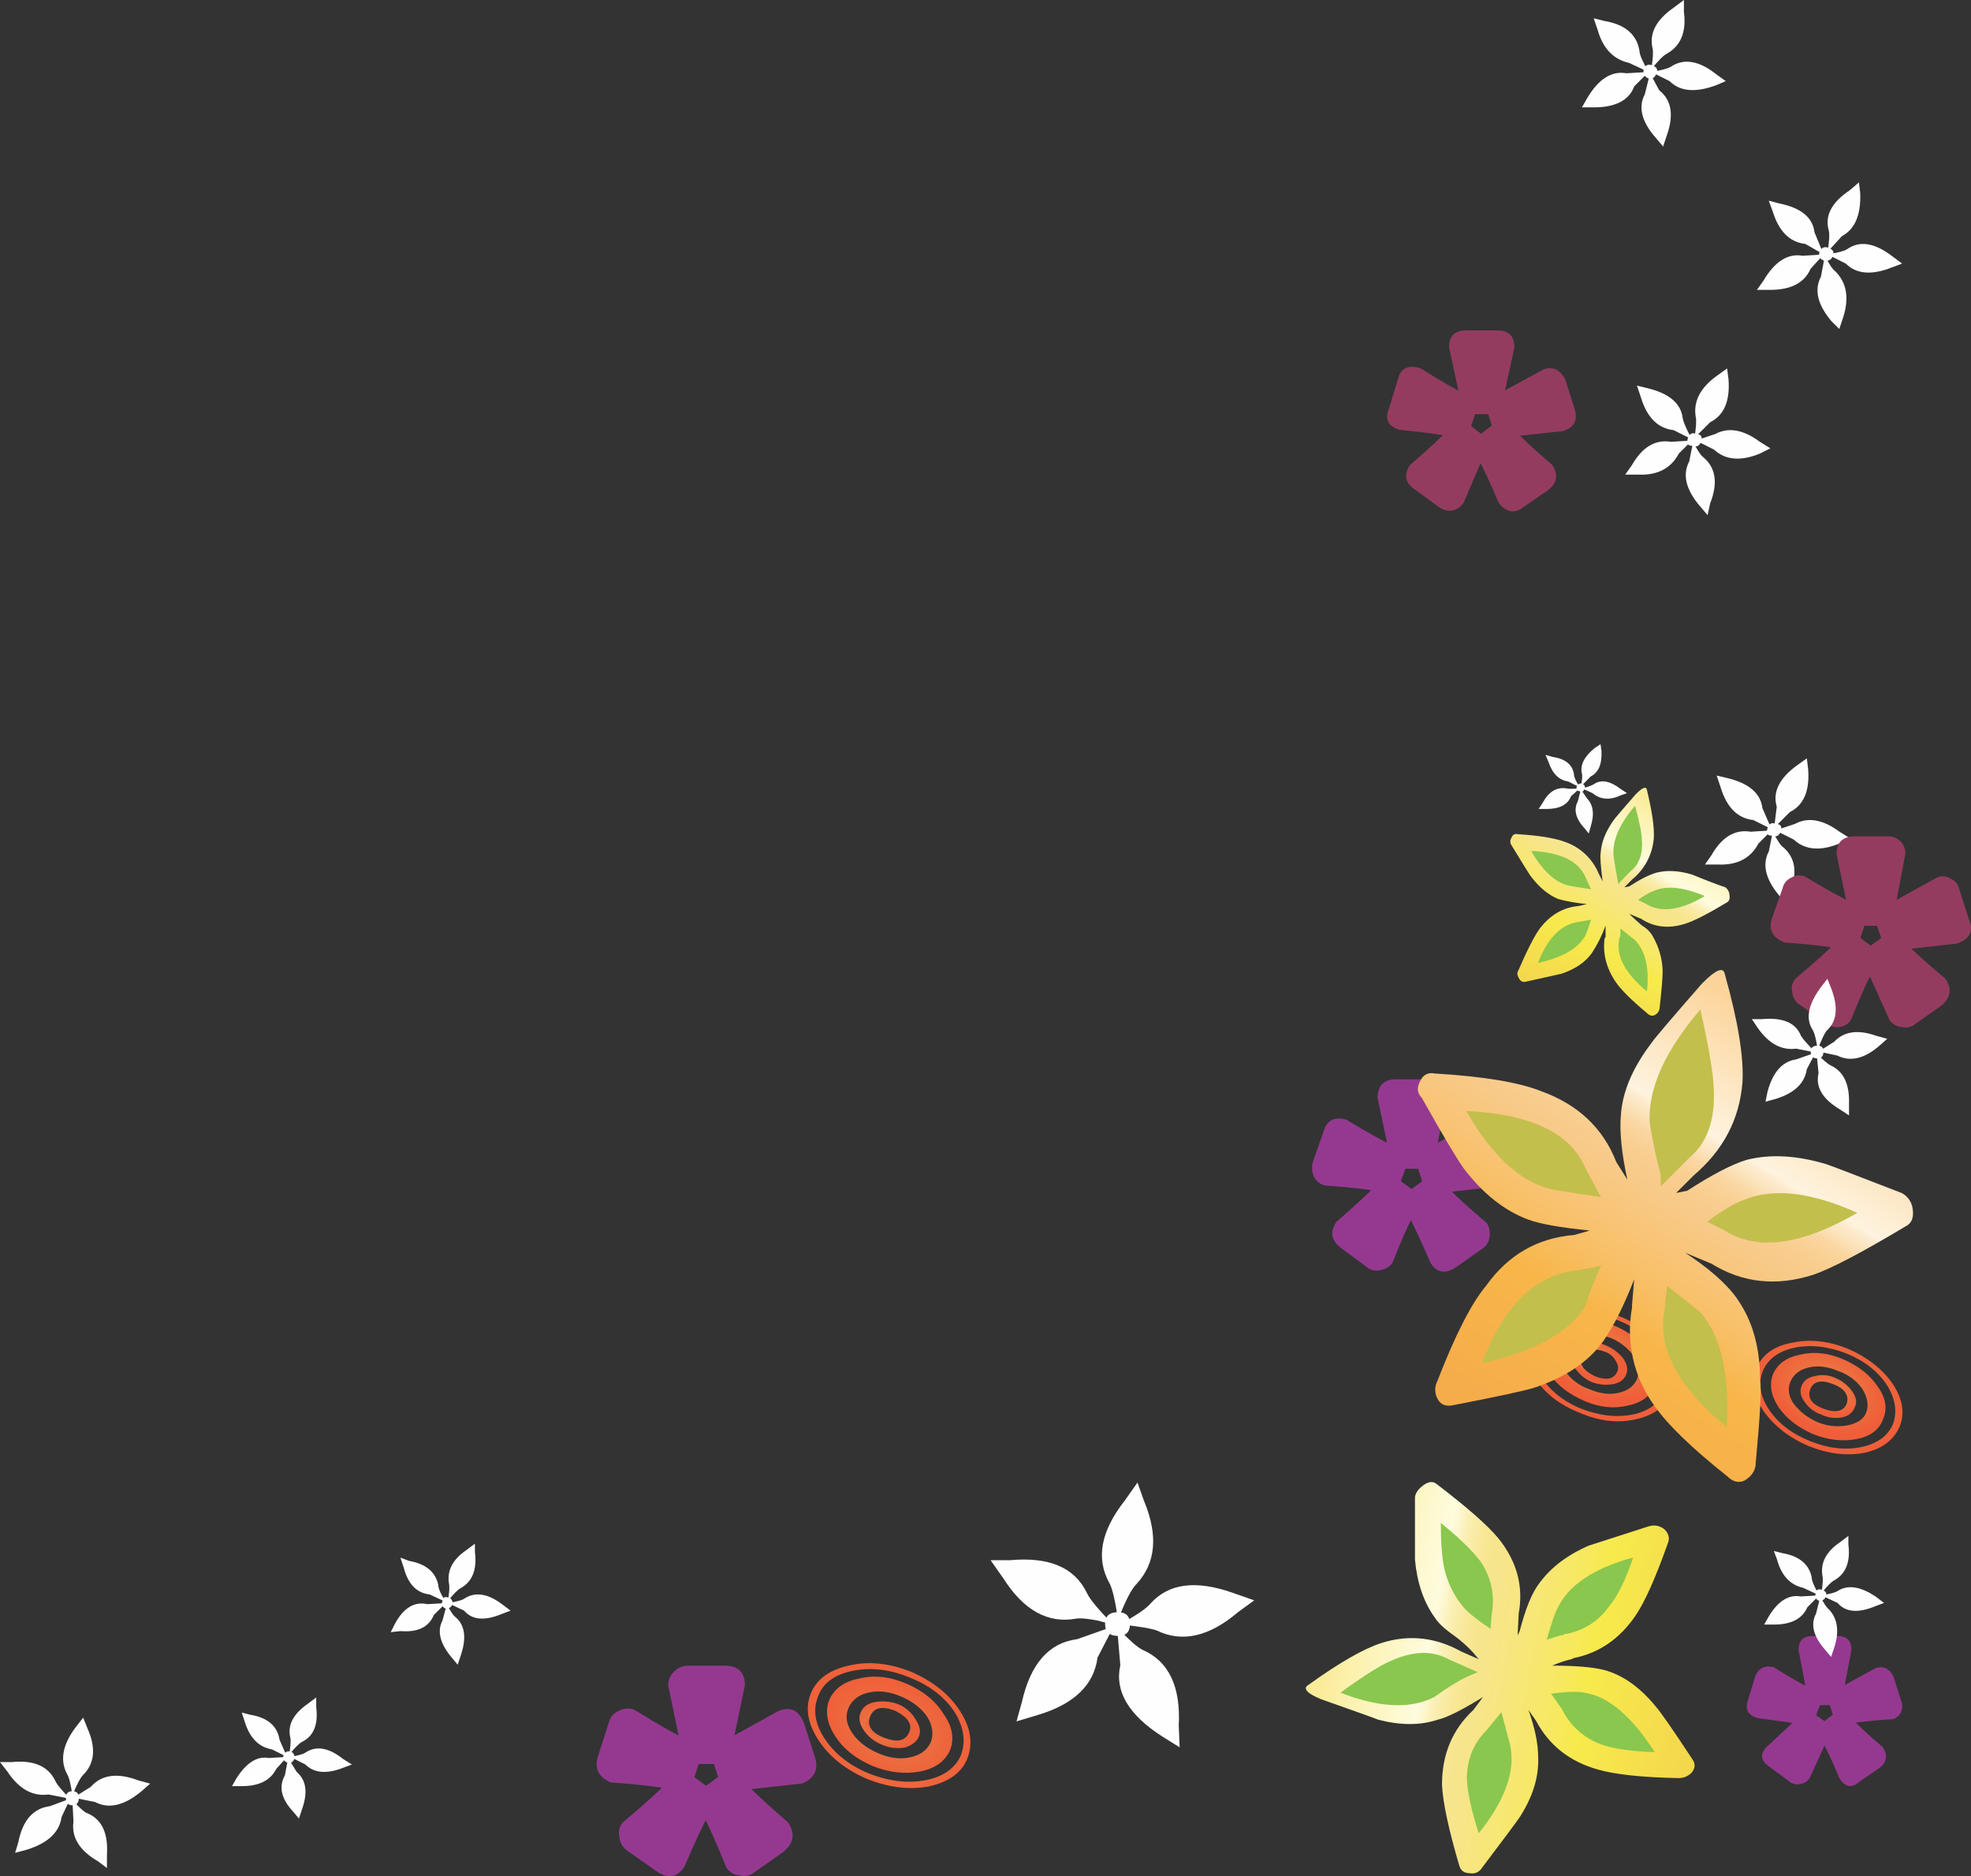 <?xml version="1.0" encoding="iso-8859-1"?>
<!-- Generator: Adobe Illustrator 20.1.0, SVG Export Plug-In . SVG Version: 6.00 Build 0)  -->
<svg version="1.0" id="Layer_1" xmlns="http://www.w3.org/2000/svg" xmlns:xlink="http://www.w3.org/1999/xlink" x="0px" y="0px"
	 viewBox="0 0 937.56 892.23" enable-background="new 0 0 937.56 892.23" xml:space="preserve">
<rect x="0" y="0" width="937.56" height="892.23" fill="#333333" stroke="none"/>
<title>flowerdesigns_0019</title>
<path fill="#953990" d="M317.82,801.39c0.07-2.554,1.183-4.968,3.08-6.68c1.776-1.743,4.194-2.674,6.68-2.57h17
	c6.507,0,9.76,3.087,9.76,9.26l-5.65,27.25c-0.667,6.853-2.893,10.28-6.68,10.28h-11.85c-3.767,0-5.993-3.427-6.68-10.28
	L317.82,801.39z"/>
<path fill="#953990" d="M346.09,827.1l24.15-13.37c5.827-2.4,9.937-0.343,12.33,6.17l5.14,15.94c1.713,5.827-0.343,9.94-6.17,12.34
	l-27.75,3.09c-6.507,1.373-10.277,0.173-11.31-3.6l-3.6-10.8C337.173,833.097,339.577,829.84,346.09,827.1z"/>
<path fill="#953990" d="M374.87,866.7c3.427,5.14,2.74,9.767-2.06,13.88l-13.87,9.77c-1.982,1.697-4.687,2.276-7.19,1.54
	c-2.497-0.198-4.768-1.523-6.17-3.6c-5.14-12.667-8.91-21.067-11.31-25.2c-3.767-5.487-3.937-9.6-0.51-12.34l9.25-6.68
	c3.08-2.06,7.02-0.69,11.82,4.11C357.91,851.613,364.59,857.787,374.87,866.7z"/>
<path fill="#953990" d="M316.8,848.18c4.133-5.453,7.9-6.993,11.3-4.62l9.76,7.2c2.74,2.4,2.57,6.343-0.51,11.83
	c-2.4,4.113-6.34,12.513-11.82,25.2c-3.427,5.14-7.88,5.827-13.36,2.06l-13.87-9.77c-2.077-1.402-3.402-3.673-3.6-6.17
	c-0.736-2.506-0.157-5.214,1.54-7.2C306.86,857.79,313.713,851.613,316.8,848.18z"/>
<path fill="#953990" d="M289.56,819.39c0.511-2.534,2.24-4.651,4.62-5.66c2.355-1.347,5.198-1.535,7.71-0.51
	c11.647,7.2,19.527,11.657,23.64,13.37c6.167,3.087,8.737,6.343,7.71,9.77l-3.6,10.8c-1.027,3.773-4.967,4.973-11.82,3.6
	c-4.453-1.027-13.533-2.057-27.24-3.09c-5.827-2.4-7.883-6.513-6.17-12.34L289.56,819.39z"/>
<path fill="#953990" d="M660.43,546.49l-5.14-24.31c0-5.92,2.96-8.88,8.88-8.88h15.42c5.607,0,8.41,2.96,8.41,8.88l-4.67,24.31
	c-0.62,6.233-2.643,9.35-6.07,9.35h-10.75C663.083,555.84,661.057,552.723,660.43,546.49z"/>
<path fill="#953990" d="M681,545.09l22-12.15c2.167-0.624,4.485-0.457,6.54,0.47c2.038,1.074,3.553,2.929,4.2,5.14l4.63,14.45
	c0.631,2.32,0.465,4.785-0.47,7c-1.072,2.042-2.927,3.561-5.14,4.21L688,567.06c-6.227,1.247-9.81,0.313-10.75-2.8L674,554
	C673.053,550.867,675.387,547.897,681,545.09z"/>
<path fill="#953990" d="M669.78,577.82c-2.8-4.987-2.957-8.57-0.47-10.75l8.88-6.54c2.8-1.873,6.227-0.627,10.28,3.74
	c2.8,3.427,9.03,9.193,18.69,17.3c1.259,1.932,1.758,4.262,1.4,6.54c-0.179,2.27-1.383,4.335-3.27,5.61l-12.61,8.88
	c-4.987,3.427-9.037,2.803-12.15-1.87C675.51,589.197,671.927,581.56,669.78,577.82z"/>
<path fill="#953990" d="M662.3,600.72c-1.379,1.769-3.383,2.943-5.6,3.28c-2.276,0.672-4.738,0.145-6.54-1.4l-12.61-9.35
	c-4.36-3.427-4.983-7.477-1.87-12.15c9.333-8.1,15.407-13.71,18.22-16.83c4.667-4.667,8.25-5.913,10.75-3.74l8.35,6.07
	c3.113,1.867,2.957,5.607-0.47,11.22C670.383,581.273,666.973,588.907,662.3,600.72z"/>
<path fill="#953990" d="M640.34,532.47c10.9,6.547,18.233,10.597,22,12.15c5.607,2.807,7.94,5.767,7,8.88l-3.74,10.28
	c-0.933,3.113-4.36,4.047-10.28,2.8c-4.047-0.933-12.457-1.867-25.23-2.8c-2.213-0.649-4.068-2.168-5.14-4.21
	c-0.917-2.219-1.082-4.678-0.47-7l5.14-14.49C631.16,532.78,634.733,530.91,640.34,532.47z"/>
<path fill="#953990" d="M859.14,803.72l-3.6-19c0-4.46,2.227-6.687,6.68-6.68H874c4.453,0,6.68,2.227,6.68,6.68l-3.6,19
	c-0.667,4.8-2.207,7.2-4.62,7.2h-8.74C861.353,810.92,859.827,808.52,859.14,803.72z"/>
<path fill="#953990" d="M892,793.44c1.645-0.686,3.495-0.686,5.14,0c1.627,0.928,2.895,2.375,3.6,4.11l3.6,11.31
	c0.684,1.645,0.684,3.495,0,5.14c-0.712,1.79-2.241,3.13-4.11,3.6c-9.933,0.667-16.443,1.353-19.53,2.06
	c-4.453,1.373-7.193,0.687-8.22-2.06l-2.57-8.23c-1.027-2.4,0.687-4.627,5.14-6.68L892,793.44z"/>
<path fill="#953990" d="M881.24,817.6c2.053,2.4,6.85,6.857,14.39,13.37c2.4,3.773,1.887,7.03-1.54,9.77l-9.76,6.69
	c-3.427,3.087-6.51,2.573-9.25-1.54c-3.767-8.913-6.507-14.74-8.22-17.48c-2.4-4.113-2.57-7.027-0.51-8.74l6.68-5.14
	C875.077,813.15,877.813,814.173,881.24,817.6z"/>
<path fill="#953990" d="M854.52,817.6c3.08-3.773,5.65-4.803,7.71-3.09l7.19,5.14c2.053,1.713,1.883,4.457-0.51,8.23l-8.22,18
	c-1.138,1.435-2.8,2.36-4.62,2.57c-1.612,0.37-3.305,0.004-4.62-1l-9.76-7.2c-4.113-2.74-4.627-5.827-1.54-9.26L854.52,817.6z"/>
<path fill="#953990" d="M855,819.66l-19-2.57c-4.453-1.373-5.993-4.117-4.62-8.23L835,797c1.713-3.773,4.627-5.143,8.74-4.11
	c8.22,5.14,13.887,8.397,17,9.77c4.113,1.713,5.997,3.94,5.65,6.68l-3.08,7.71C862.93,819.477,860.16,820.347,855,819.66z"/>
<path fill="#8AC74E" d="M783,743.8c-7.193,24-19.86,37.2-38,39.6c-4.453,0.34-12.503,3.94-24.15,10.8
	c6.507-10.973,10.103-18.687,10.79-23.14c2.74-17.827,16.443-29.653,41.11-35.48l14.39-4.11L783,743.8z"/>
<path fill="#8AC74E" d="M786.13,839.45c-25.007,0.667-41.45-7.39-49.33-24.17c-1.027-2.06-4.11-5.66-9.25-10.8l-7.19-7.2
	c12,2.06,20.05,2.573,24.15,1.54c17.813-2.74,33.4,6.687,46.76,28.28l7.73,12.35H786.13z"/>
<path fill="#8AC74E" d="M709.56,873.39l-9.25,11.31l-4.11-12.34c-8.567-25.027-5.997-43.197,7.71-54.51
	c2.053-1.373,4.967-5.143,8.74-11.31l5.14-8.74l1,9.26c1.027,6.513,2.053,10.8,3.08,12.86
	C729.763,836.367,725.66,854.19,709.56,873.39z"/>
<path fill="#8AC74E" d="M712.13,742.78c4.453,8.227,5.823,16.453,4.11,24.68c-1.373,4.453-1.203,13.537,0.51,27.25
	c-1.713-2.4-3.77-5.143-6.17-8.23c-4.453-5.487-7.88-8.913-10.28-10.28c-16.1-8.573-23.123-25.2-21.07-49.88l0.51-14.91l10.26,7.71
	C700.3,726.32,707.677,734.207,712.13,742.78z"/>
<path fill="#8AC74E" d="M716.24,795.74l-8.74,3.09c-6.167,2.74-10.107,4.797-11.82,6.17c-13.707,12.667-31.863,14.21-54.47,4.63
	l-13.36-5.14l10.28-7.2c9.913-7.527,19.677-12.157,29.29-13.89c9.613-1.733,17.837-0.363,24.67,4.11
	C695.857,789.91,703.907,792.653,716.24,795.74z"/>
<linearGradient id="SVGID_1_" gradientUnits="userSpaceOnUse" x1="677.26" y1="686.872" x2="695.306" y2="683.543" gradientTransform="matrix(-10.28 0 0 10.28 7771.33 -6241.19)">
	<stop  offset="0.02" style="stop-color:#F4D84C"/>
	<stop  offset="0.3" style="stop-color:#F7EA4C"/>
	<stop  offset="0.38" style="stop-color:#F7E864"/>
	<stop  offset="0.56" style="stop-color:#F7E58A"/>
	<stop  offset="0.59" style="stop-color:#F7E58D"/>
	<stop  offset="0.62" style="stop-color:#F8E794"/>
	<stop  offset="0.64" style="stop-color:#F9EAA1"/>
	<stop  offset="0.67" style="stop-color:#FAEFB4"/>
	<stop  offset="0.69" style="stop-color:#FDF6CD"/>
	<stop  offset="0.71" style="stop-color:#FEFCDE"/>
	<stop  offset="0.96" style="stop-color:#FBEC9A"/>
</linearGradient>
<path fill="url(#SVGID_1_)" d="M784.59,725.81c2.503-0.736,5.208-0.157,7.19,1.54c2.053,2.06,2.567,4.29,1.54,6.69
	c-5.827,16.453-10.967,27.937-15.42,34.45c-7.54,10.973-17.303,17.657-29.29,20.05l-1,0.51c-3.179,0.719-6.277,1.754-9.25,3.09
	c10.96,0,19.183,0.687,24.67,2.06c8.907,2.4,17.13,8.227,24.67,17.48c2.4,2.74,8.223,11.14,17.47,25.2
	c1.373,2.06,1.203,4.117-0.51,6.17c-1.613,1.672-3.847,2.602-6.17,2.57c-17.473-0.34-30.32-1.71-38.54-4.11
	c-13.333-3.773-23.097-11.487-29.29-23.14l-3.6-5.14c3.08,8.573,4.62,16.117,4.62,22.63c0.34,9.253-2.573,18.68-8.74,28.28
	c-1.373,2.06-7.373,10.117-18,24.17c-1.158,1.957-3.414,2.983-5.65,2.57c-2.74,0-4.453-1.2-5.14-3.6
	c-5.14-17.487-7.88-30.343-8.22-38.57c0-14.4,4.967-26.227,14.9-35.48l4.62-6.17c-9.933,6.173-17.127,9.773-21.58,10.8
	c-8.22,2.74-17.64,2.74-28.26,0c-0.667-0.34-9.747-3.597-27.24-9.77c-1.779-0.718-3.498-1.577-5.14-2.57
	c-2.4-1.713-2.733-3.083-1-4.11c14.733-10.627,26.38-17.31,34.94-20.05c13.02-4.113,25.687-2.743,38,4.11l8.22,3.6l-2.57-3.07
	c-2.802-3.044-5.901-5.801-9.25-8.23c-4.453-3.087-7.537-6-9.25-8.74c-5.14-7.2-8.223-16.283-9.25-27.25v-29.86
	c0.34-2.06,1.71-3.947,4.11-5.66c2.4-1.713,4.457-1.883,6.17-0.51c14.387,10.973,24.15,19.543,29.29,25.71
	c8.907,10.973,12.16,22.973,9.76,36l-0.51,10.28l1-2.06c2.74-10.627,5.823-18.17,9.25-22.63c5.48-7.54,13.36-13.54,23.64-18
	c2.053-0.667,11.647-3.753,28.78-9.26 M765.56,763.84c4.113-5.14,7.883-12.853,11.31-23.14c-18.84,5.14-30.84,13.197-36,24.17
	c-1.027,1.713-2.74,6.683-5.14,14.91l6.68-2.06h1l0.51-0.51c8.737-1.268,16.555-6.111,21.58-13.37 M709,774.66l0.51-6.68
	c1.748-8.749-0.105-17.834-5.14-25.2c-3.767-5.14-10.1-11.31-19-18.51c0,9.253,0.513,16.28,1.54,21.08
	c1.457,7.003,4.636,13.533,9.25,19c2.4,2.74,6.683,6.167,12.85,10.28 M737.79,805.48l5.14,7.2c3.809,7.976,10.651,14.098,19,17
	c5.827,2.06,14.22,3.26,25.18,3.6c-10.96-17.14-22.093-26.567-33.4-28.28c-3.427-0.667-8.737-0.497-15.93,0.51 M718.3,829.68
	l-4.11-15.43L707,823c-6.167,6.173-9.25,13.887-9.25,23.14c0.34,6.513,2.223,15.083,5.65,25.71
	C716.067,856.083,721.033,842.027,718.3,829.68 M682.3,807.05c7.193-5.14,12.86-8.567,17-10.28c1.713-0.667,2.913-1.18,3.6-1.54
	l-13.9-6.17c-7.54-4.113-16.447-3.943-26.72,0.51c-5.14,2.06-13.363,7.203-24.67,15.43c18.507,7.2,33.41,7.883,44.71,2.05
	L682.3,807.05z"/>
<path fill="#8AC74E" d="M766.12,430.39c4.667,5.92,8.093,9.503,10.28,10.75c9.033,4.987,12.617,14.803,10.75,29.45l-0.94,8.41
	l-6.07-4.67c-11.213-9.04-15.573-18.547-13.08-28.52L766.12,430.39z"/>
<path fill="#8AC74E" d="M728.27,456.1c5.293-13.713,13.08-20.88,23.36-21.5c1.247,0,3.893-0.78,7.94-2.34l5.14-2.81l-6.07,12.62
	c-2.18,10.287-10.433,16.677-24.76,19.17l-8.41,1.87L728.27,456.1z"/>
<path fill="#8AC74E" d="M729.67,400.94c14.953,0.62,24.14,5.763,27.56,15.43c0.62,2.18,3.267,6.077,7.94,11.69l-13.08-2.34
	c-10.587,0.933-19.153-5.143-25.7-18.23l-4.2-7L729.67,400.94z"/>
<path fill="#8AC74E" d="M812.84,429.45c-12.147,8.727-22.58,9.973-31.3,3.74l-15-5.14c7.167-1.867,11.683-3.58,13.55-5.14
	c8.1-6.547,18.69-6.86,31.77-0.94l7.48,3.74L812.84,429.45z"/>
<path fill="#8AC74E" d="M782,385.51c4.36,14.667,2.337,24.95-6.07,30.85c-1.867,1.56-4.98,5.3-9.34,11.22
	c0.313-6.547,0.003-10.91-0.93-13.09c-3.773-9.66-0.817-19.787,8.87-30.38l5.61-6.08L782,385.51z"/>
<linearGradient id="SVGID_2_" gradientUnits="userSpaceOnUse" x1="715.549" y1="691.725" x2="709.419" y2="681.825" gradientTransform="matrix(-9.34 0 0 9.35 7417.64 -5995.7)">
	<stop  offset="0.02" style="stop-color:#F4D84C"/>
	<stop  offset="0.3" style="stop-color:#F7EA4C"/>
	<stop  offset="0.38" style="stop-color:#F7E864"/>
	<stop  offset="0.56" style="stop-color:#F7E58A"/>
	<stop  offset="0.59" style="stop-color:#F7E58D"/>
	<stop  offset="0.62" style="stop-color:#F8E794"/>
	<stop  offset="0.64" style="stop-color:#F9EAA1"/>
	<stop  offset="0.67" style="stop-color:#FAEFB4"/>
	<stop  offset="0.69" style="stop-color:#FDF6CD"/>
	<stop  offset="0.71" style="stop-color:#FEFCDE"/>
	<stop  offset="0.96" style="stop-color:#FBEC9A"/>
</linearGradient>
<path fill="url(#SVGID_2_)" d="M778.26,377.56c3.113-3.113,4.827-3.737,5.14-1.87c2.493,10.287,3.583,17.923,3.27,22.91
	c-0.568,7.683-4.289,14.788-10.28,19.63l-3.73,3.77l2.34-0.47c5.293-3.427,9.653-5.607,13.08-6.54
	c4.987-1.247,10.593-0.933,16.82,0.94c6.853,2.807,12.147,4.833,15.88,6.08c1.038,0.794,1.712,1.973,1.87,3.27
	c0.313,1.867,0.003,3.113-0.93,3.74c-9.333,5.607-16.03,9.033-20.09,10.28c-7.787,2.493-14.787,1.713-21-2.34l-5.63-2.37l0.93,0.93
	c0.933,0.933,2.647,2.49,5.14,4.67c2.152,1.21,3.93,2.988,5.14,5.14c2.892,4.981,4.497,10.603,4.67,16.36
	c0,3.113-0.467,8.88-1.4,17.3c-0.017,1.587-0.92,3.031-2.34,3.74c-1.247,0.62-2.493,0.307-3.74-0.94
	c-7.473-6.233-12.473-11.233-15-15c-4.36-6.547-6.073-13.403-5.14-20.57l0.47-0.47v-5.55c-1.668,4.601-3.862,8.994-6.54,13.09
	c-3.113,4.36-7.94,7.633-14.48,9.82c-1.56,0.313-7.167,1.56-16.82,3.74c-1.287,0.428-2.691-0.173-3.27-1.4
	c-0.933-1.56-1.09-2.807-0.47-3.74c4.36-10,7.787-16.7,10.28-20.1c4.987-6.547,11.217-10.13,18.69-10.75l3.74-0.93
	c-4.576-0.384-9.11-1.167-13.55-2.34c-4.667-1.873-9.027-5.457-13.08-10.75c-0.313-0.313-3.427-5.313-9.34-15
	c-0.624-1.001-0.624-2.269,0-3.27c0.62-1.56,1.553-2.183,2.8-1.87c10.28,0.627,17.91,1.873,22.89,3.74
	c7.177,2.528,12.948,7.978,15.88,15l1.87,3.74c-0.933-7.167-1.243-11.687-0.93-13.56c0.313-4.987,2.337-10.13,6.07-15.43
	c0.62-0.933,4.203-5.14,10.75-12.62 M781.02,400.01c0-3.427-1.09-9.037-3.27-16.83c-7.447,8.72-10.857,16.66-10.23,23.82
	c0.313,2.493,0.937,6.233,1.87,11.22l0.47,2.34c0.313-0.627,2.183-2.653,5.61-6.08c4.047-3.113,5.917-7.943,5.61-14.49
	 M756.79,437.39l-5.14,0.94c-8.72,0.933-15.417,7.477-20.09,19.63c11.213-2.493,18.547-6.543,22-12.15
	c0.62-0.62,1.71-3.423,3.27-8.41 M756.83,422.91l-2.8-6.08c-3.427-7.48-11.993-11.53-25.7-12.15
	c5.92,10.287,12.46,15.897,19.62,16.83L756.83,422.91 M779.2,428l3.74,1.87c7.167,4.36,16.5,3.113,28-3.74
	c-9.653-4.053-17.44-4.987-23.36-2.8C784.55,424.418,781.719,425.996,779.2,428 M770.32,445.76v0.47
	c-1.867,8.1,2.493,16.513,13.08,25.24c1.247-10.907-0.623-19.01-5.61-24.31l-7-5.61v3.74L770.32,445.76z"/>
<path fill="#FEFEFE" d="M544.17,713.76c6.853,16.453,5.653,29.653-3.6,39.6c-2.4,2.4-5.313,8.067-8.74,17
	c-1.373-9.253-2.743-15.08-4.11-17.48c-6.507-11.653-4.11-24.68,7.19-39.08l6.17-8.74L544.17,713.76z"/>
<path fill="#FEFEFE" d="M588.88,766.72c-13.707,11.653-26.553,14.567-38.54,8.74c-1.713-0.667-5.14-1.353-10.28-2.06
	c-2.74-0.34-5.137-0.673-7.19-1c7.54-4.113,12.337-7.37,14.39-9.77c8.567-9.6,21.587-11.313,39.06-5.14l10.28,3.6L588.88,766.72z"/>
<path fill="#FEFEFE" d="M552.91,825.86c-16.1-10.287-22.767-21.6-20-33.94l-1.54-18c5.827,6.173,9.937,9.773,12.33,10.8
	c12.333,5.487,18,17.487,17,36l0.43,10.28L552.91,825.86z"/>
<path fill="#FEFEFE" d="M480.45,742c18.5-1.713,30.663,3.43,36.49,15.43c1.373,3.087,5.657,8.23,12.85,15.43l-7.19-2.06
	c-5.14-1.027-8.737-1.36-10.79-1c-13.333,2.4-24.81-3.933-34.43-19l-6.18-8.8H480.45z"/>
<path fill="#FEFEFE" d="M486.1,809.4c4.113-18.167,12.85-28.11,26.21-29.83l17.47-6.17l-7.71,14.91
	c-1.713,13.027-11.133,22.11-28.26,27.25l-10.28,3.09L486.1,809.4z"/>
<path fill="#FEFEFE" d="M531.84,766.72c3.767,0,5.65,1.887,5.65,5.66s-1.883,5.647-5.65,5.62c-4.113,0-6.17-1.887-6.17-5.66
	S527.727,766.693,531.84,766.72z"/>
<path fill="#FEFEFE" d="M41.62,822c4.113,9.253,3.427,16.623-2.06,22.11c-1.373,1.373-3.087,4.63-5.14,9.77
	c-0.667-5.14-1.523-8.567-2.57-10.28c-3.427-6.513-2.057-13.883,4.11-22.11l3.6-4.63L41.62,822z"/>
<path fill="#FEFEFE" d="M67.32,851.86c-8.213,6.86-15.58,8.573-22.1,5.14l-10.28-2.06l8.22-5.14c5.14-5.827,12.677-6.857,22.61-3.09
	l5.65,1.54L67.32,851.86z"/>
<path fill="#FEFEFE" d="M46.76,885.29c-8.907-5.14-12.847-11.473-11.82-19L34.43,856c3.08,3.427,5.307,5.483,6.68,6.17
	c7.193,2.74,10.447,9.423,9.76,20.05v6.17L46.76,885.29z"/>
<path fill="#FEFEFE" d="M5.65,838c10.28-1.027,17.133,1.887,20.56,8.74c0.667,1.713,3.063,4.627,7.19,8.74l-10.28-2.06
	c-7.54,1.027-14.05-2.573-19.53-10.8L0,838H5.65z"/>
<path fill="#FEFEFE" d="M8.74,876c2.053-10.287,7.02-15.953,14.9-17l9.76-3.6l-4.11,8.74c-1.027,7.24-6.507,12.403-16.44,15.49
	l-5.65,1.54L8.74,876z"/>
<path fill="#FEFEFE" d="M31.35,854.95c0-2.06,1.027-3.09,3.08-3.09c2.053,0,3.08,1.03,3.08,3.09c0,2.4-1.027,3.6-3.08,3.6
	S31.35,857.35,31.35,854.95z"/>
<path fill="#FEFEFE" d="M150.42,811.9c1.027,8.227-1.2,13.713-6.68,16.46c-1.373,0.667-3.43,2.723-6.17,6.17
	c0.667-4.113,0.837-6.857,0.51-8.23c-1.373-5.827,1.367-11.14,8.22-15.94l4.11-3.09v4.63H150.42z"/>
<path fill="#FEFEFE" d="M163.27,840.7c-7.88,3.087-13.88,2.573-18-1.54l-7.19-3.6c3.767-0.667,6.163-1.353,7.19-2.06
	c5.14-3.427,11.14-2.397,18,3.09l4.11,2.57L163.27,840.7z"/>
<path fill="#FEFEFE" d="M139.63,861.78c-5.827-6.173-7.197-12-4.11-17.48l1.54-8.23l4.11,6.68c4.453,3.773,5.31,9.6,2.57,17.48
	l-1.54,4.63L139.63,861.78z"/>
<path fill="#FEFEFE" d="M119.08,815.5c8.22,1.373,12.843,5.317,13.87,11.83l3.6,8.23l-7.19-3.6
	c-6.167-1.027-10.45-5.313-12.85-12.86l-1.51-4.63L119.08,815.5z"/>
<path fill="#FEFEFE" d="M112.4,845.84c4.793-7.54,9.933-10.797,15.42-9.77l8.74-0.51l-5.14,5.66c-2.74,5.487-8.22,8.23-16.44,8.23
	h-4.62L112.4,845.84z"/>
<path fill="#FEFEFE" d="M135,834.53c0.453-1.251,1.807-1.928,3.08-1.54c1.373,0.34,2.06,1.37,2.06,3.09
	c-0.667,2.06-1.867,2.747-3.6,2.06c-1.315-0.32-2.121-1.645-1.801-2.96C134.794,834.952,134.882,834.733,135,834.53z"/>
<path fill="#FEFEFE" d="M860.09,365.68c0.827,10.373-2.077,17.217-8.71,20.53l-7.46,7.47l1.24-10
	c-2.073-7.053,1.243-13.69,9.95-19.91l4.35-3.11L860.09,365.68z"/>
<path fill="#FEFEFE" d="M875,401.15c-9.12,3.733-16.373,3.11-21.76-1.87l-8.71-4.36l9.33-3.11c6.22-3.333,13.267-2.09,21.14,3.73
	l5,3.11L875,401.15z"/>
<path fill="#FEFEFE" d="M846.41,426c-6.633-7.88-8.3-14.933-5-21.16l1.87-9.33c2.073,4.147,3.74,6.637,5,7.47
	c5.807,4.98,6.843,12.24,3.11,21.78l-1.24,5.6L846.41,426z"/>
<path fill="#FEFEFE" d="M821.54,370c10.36,2.487,15.957,7.257,16.79,14.31l4.35,10L834,390c-7.46-0.827-12.64-6.013-15.54-15.56
	l-1.87-5.6L821.54,370z"/>
<path fill="#FEFEFE" d="M814.08,406.75c4.973-8.713,11.19-12.447,18.65-11.2l9.95-0.62l-6.22,6.22
	c-3.733,7.053-10.16,10.387-19.28,10H811L814.08,406.75z"/>
<path fill="#FEFEFE" d="M840.81,393.68c0.827-2.073,2.07-2.697,3.73-1.87c2.487,0,3.317,1.243,2.49,3.73
	c-0.827,2.073-2.277,2.697-4.35,1.87C840.607,397.417,839.983,396.173,840.81,393.68z"/>
<path fill="#FEFEFE" d="M225.92,738.22c1.027,8.227-1.2,13.893-6.68,17c-1.373,0.667-3.43,2.723-6.17,6.17
	c0.667-4.113,0.837-6.857,0.51-8.23c-1.027-6.173,1.713-11.487,8.22-15.94l4.11-3.09v4.11L225.92,738.22z"/>
<path fill="#FEFEFE" d="M238.77,767.53c-8.22,3.427-14.22,2.913-18-1.54l-7.71-3.6c4.113-0.667,6.683-1.353,7.71-2.06
	c5.14-3.427,11.14-2.57,18,2.57l4.11,3.09L238.77,767.53z"/>
<path fill="#FEFEFE" d="M215.13,788.61c-5.827-6.853-7.367-12.853-4.62-18l2.06-7.71c1.713,3.427,3.083,5.483,4.11,6.17
	c4.453,3.773,5.31,9.773,2.57,18l-1.54,4.63L215.13,788.61z"/>
<path fill="#FEFEFE" d="M194.58,742.33c7.88,1.373,12.503,5.143,13.87,11.31c0,1.713,1.2,4.457,3.6,8.23l-7.71-3.6
	c-6.167-0.667-10.277-4.953-12.33-12.86l-1.54-4.63L194.58,742.33z"/>
<path fill="#FEFEFE" d="M187.9,772.16c4.113-7.54,9.253-10.627,15.42-9.26l8.74-0.51L206.4,768c-2.4,5.827-7.71,8.397-15.93,7.71
	l-4.62,0.51L187.9,772.16z"/>
<path fill="#FEFEFE" d="M210.51,761.36c0-1.713,1.027-2.227,3.08-1.54c1.256,0.453,1.934,1.814,1.54,3.09
	c-0.34,1.373-1.367,2.06-3.08,2.06c-1.315-0.32-2.121-1.645-1.801-2.96C210.304,761.782,210.392,761.563,210.51,761.36z"/>
<path fill="#FEFEFE" d="M822.2,180.26c0.827,10.373-2.077,17.217-8.71,20.53l-7.49,7.47c0.827-4.98,1.033-8.313,0.62-10
	c-1.247-7.467,2.277-14.103,10.57-19.91l4.35-3.11L822.2,180.26z"/>
<path fill="#FEFEFE" d="M837.12,215.72c-9.12,3.733-16.373,3.11-21.76-1.87l-8.71-4.36l9.33-3.11c6.22-3.333,13.267-2.09,21.14,3.73
	l5,3.11L837.12,215.72z"/>
<path fill="#FEFEFE" d="M808.52,240.61c-6.633-7.88-8.3-14.933-5-21.16l1.87-9.33c2.073,4.147,3.74,6.637,5,7.47
	c5.807,4.98,6.843,12.24,3.11,21.78l-1.24,5.6L808.52,240.61z"/>
<path fill="#FEFEFE" d="M783.65,184.61c10.36,2.487,15.957,7.257,16.79,14.31c0.413,2.073,1.863,5.407,4.35,10l-8.71-4.36
	c-7.46-0.827-12.64-6.013-15.54-15.56l-1.87-5.6L783.65,184.61z"/>
<path fill="#FEFEFE" d="M776.19,221.32c4.973-8.713,11.19-12.447,18.65-11.2l9.95-0.62l-6.22,6.22
	c-3.733,7.053-10.16,10.387-19.28,10h-6.22L776.19,221.32z"/>
<path fill="#FEFEFE" d="M802.92,208.26c0.827-2.073,2.07-2.697,3.73-1.87c2.487,0,3.317,1.243,2.49,3.73
	c-0.827,2.073-2.277,2.697-4.35,1.87C802.717,211.997,802.093,210.753,802.92,208.26z"/>
<path fill="#FEFEFE" d="M761.79,357.13c0.313,6.233-1.4,10.283-5.14,12.15L752,374c0.62-3.113,0.777-5.14,0.47-6.08
	c-0.933-4.053,1.09-8.103,6.07-12.15l2.8-1.87L761.79,357.13z"/>
<path fill="#FEFEFE" d="M771.13,378.17c-5.293,2.493-9.81,2.18-13.55-0.94l-5.14-2.34c1.957-0.324,3.85-0.955,5.61-1.87
	c3.427-2.493,7.787-1.713,13.08,2.34l2.8,1.87L771.13,378.17z"/>
<path fill="#FEFEFE" d="M753.85,394.06c-4.36-4.667-5.45-9.03-3.27-13.09l1.4-5.61l2.8,4.21c3.113,3.113,3.737,7.633,1.87,13.56
	l-0.93,3.27L753.85,394.06z"/>
<path fill="#FEFEFE" d="M738.43,359.94c6.227,0.933,9.653,3.737,10.28,8.41c0,1.247,0.933,3.273,2.8,6.08l-5.61-2.8
	c-4.36-0.627-7.473-3.743-9.34-9.35l-1.4-3.27L738.43,359.94z"/>
<path fill="#FEFEFE" d="M733.76,381.91c2.8-5.3,6.537-7.633,11.21-7c0.933,0.313,3.113,0.313,6.54,0l-4.2,3.74
	c-1.56,4.053-5.453,6.08-11.68,6.08h-3.74L733.76,381.91z"/>
<path fill="#FEFEFE" d="M750.11,374c0.35-0.962,1.327-1.547,2.34-1.4c1.247,0.62,1.713,1.4,1.4,2.34c-0.62,1.56-1.4,2.027-2.34,1.4
	c-0.615,0.003-1.17-0.369-1.4-0.94C749.793,374.987,749.793,374.413,750.11,374z"/>
<path fill="#FEFEFE" d="M879.24,734.54c1.027,8.227-1.2,13.893-6.68,17c-1.373,0.667-3.43,2.723-6.17,6.17
	c0.667-4.113,0.837-6.857,0.51-8.23c-1.027-6.173,1.713-11.487,8.22-15.94l4.11-3.09v4.11L879.24,734.54z"/>
<path fill="#FEFEFE" d="M892.09,763.85c-8.22,3.427-14.22,2.913-18-1.54l-7.71-3.6c4.113-0.667,6.683-1.353,7.71-2.06
	c4.793-3.087,10.793-2.23,18,2.57l4.11,3.09L892.09,763.85z"/>
<path fill="#FEFEFE" d="M868.45,784.93c-5.827-6.513-7.367-12.34-4.62-17.48l2.06-8.23c1.713,3.427,3.083,5.483,4.11,6.17
	c4.113,4.453,4.97,10.453,2.57,18L871,788L868.45,784.93z"/>
<path fill="#FEFEFE" d="M847.89,738.65c7.88,1.373,12.503,5.143,13.87,11.31c0,1.713,1.2,4.627,3.6,8.74l-7.71-3.6
	c-6.167-1.373-10.277-5.83-12.33-13.37l-1.54-4.11L847.89,738.65z"/>
<path fill="#FEFEFE" d="M841.21,769c4.453-7.54,9.593-10.797,15.42-9.77l8.74-0.51l-5.65,5.66c-2.4,5.487-7.71,8.23-15.93,8.23
	h-4.62L841.21,769z"/>
<path fill="#FEFEFE" d="M863.82,757.68c0-1.713,1.027-2.227,3.08-1.54c1.713,0.667,2.227,1.697,1.54,3.09
	c-0.34,1.373-1.367,2.06-3.08,2.06c-1.315-0.32-2.121-1.645-1.801-2.96C863.614,758.102,863.702,757.883,863.82,757.68z"/>
<radialGradient id="SVGID_3_" cx="668.961" cy="384.714" r="3.01" gradientTransform="matrix(-8.64 -3.57 2.4 -5.85 5616.97 5284)" gradientUnits="userSpaceOnUse">
	<stop  offset="0" style="stop-color:#DA3D3C"/>
	<stop  offset="0.52" style="stop-color:#EC7441"/>
	<stop  offset="1" style="stop-color:#EF5E39"/>
</radialGradient>
<path fill="url(#SVGID_3_)" d="M784.31,643.73c3.74,5.3,4.673,10.443,2.8,15.43c-2.18,4.987-6.54,8.103-13.08,9.35
	c-6.54,1.56-13.393,0.78-20.56-2.34s-12.617-7.327-16.35-12.62c-3.74-5.607-4.52-10.903-2.34-15.89
	c2.18-4.987,6.54-8.103,13.08-9.35s13.393-0.467,20.56,2.34c7.167,3.113,12.46,7.477,15.88,13.09 M778.69,655.89
	c1.247-3.427,0.78-7.01-1.4-10.75c-2.796-3.985-6.691-7.07-11.21-8.88c-5.293-1.873-10.12-2.34-14.48-1.4s-7.163,2.967-8.41,6.08
	c-1.56,3.427-1.093,7.167,1.4,11.22c2.742,3.93,6.67,6.877,11.21,8.41c4.987,2.18,9.653,2.803,14,1.87s7.313-3.12,8.9-6.56
	L778.69,655.89z"/>
<radialGradient id="SVGID_4_" cx="668.965" cy="384.406" r="1.46" gradientTransform="matrix(-8.63 -3.6 2.4 -5.83 5607.24 5294.23)" gradientUnits="userSpaceOnUse">
	<stop  offset="0" style="stop-color:#DA3D3C"/>
	<stop  offset="0.52" style="stop-color:#EC7441"/>
	<stop  offset="1" style="stop-color:#EF5E39"/>
</radialGradient>
<path fill="url(#SVGID_4_)" d="M764.22,640c3.119,1.322,5.851,3.414,7.94,6.08c1.867,2.807,2.333,5.3,1.4,7.48
	c-0.933,2.493-2.957,4.05-6.07,4.67c-3.448,0.624-7,0.302-10.28-0.93c-3.214-1.382-5.968-3.651-7.94-6.54
	c-1.519-2.19-1.866-4.985-0.93-7.48c0.933-2.18,2.957-3.583,6.07-4.21c3.273-0.92,6.771-0.585,9.81,0.94 M763.29,642.81
	c-2.216-0.9-4.625-1.223-7-0.94c-2.18,0.627-3.427,1.717-3.74,3.27c-1.56,3.427,0.463,6.543,6.07,9.35
	c5.607,2.18,9.19,1.4,10.75-2.34c0.62-1.56,0.31-3.273-0.93-5.14c-1.107-2.023-2.957-3.537-5.16-4.22L763.29,642.81z"/>
<radialGradient id="SVGID_5_" cx="669.025" cy="384.707" r="3.91" gradientTransform="matrix(-8.64 -3.56 2.42 -5.86 5611.07 5283.41)" gradientUnits="userSpaceOnUse">
	<stop  offset="0" style="stop-color:#DA3D3C"/>
	<stop  offset="0.52" style="stop-color:#EC7441"/>
	<stop  offset="1" style="stop-color:#EF5E39"/>
</radialGradient>
<path fill="url(#SVGID_5_)" d="M791.32,642.33c4.667,7.48,5.757,14.337,3.27,20.57c-2.487,6.233-8.093,10.283-16.82,12.15
	c-8.407,1.873-17.283,0.783-26.63-3.27c-9.333-3.74-16.333-9.193-21-16.36c-4.667-7.48-5.757-14.337-3.27-20.57
	c2.487-6.233,8.093-10.283,16.82-12.15c8.407-1.867,17.283-0.777,26.63,3.27C779.653,629.71,786.653,635.163,791.32,642.33
	 M745.06,625c-7.787,1.56-12.787,5.3-15,11.22c-2.493,5.607-1.56,11.683,2.8,18.23c4.36,6.853,10.743,11.997,19.15,15.43
	c8.72,3.427,16.973,4.363,24.76,2.81c7.473-1.56,12.473-5.3,15-11.22c2.18-5.92,1.247-12.153-2.8-18.7
	c-4.36-6.547-10.9-11.547-19.62-15C760.943,624.383,752.847,623.46,745.06,625z"/>
<radialGradient id="SVGID_6_" cx="668.961" cy="384.714" r="3.02" gradientTransform="matrix(-8.64 -3.57 2.4 -5.85 5725.59 5299.9)" gradientUnits="userSpaceOnUse">
	<stop  offset="0" style="stop-color:#DA3D3C"/>
	<stop  offset="0.52" style="stop-color:#EC7441"/>
	<stop  offset="1" style="stop-color:#EF5E39"/>
</radialGradient>
<path fill="url(#SVGID_6_)" d="M877,646.53c7.167,3.113,12.617,7.477,16.35,13.09c3.74,5.3,4.52,10.443,2.34,15.43
	c-1.867,4.987-6.07,8.103-12.61,9.35c-6.54,1.247-13.393,0.467-20.56-2.34c-7.167-3.113-12.617-7.32-16.35-12.62
	c-3.74-5.607-4.673-10.903-2.8-15.89c2.18-4.987,6.54-8.103,13.08-9.35c6.54-1.56,13.393-0.78,20.56,2.34 M860.66,650.28
	c-4.36,0.933-7.32,3.113-8.88,6.54c-1.56,3.427-1.093,7.01,1.4,10.75c3.051,3.93,7.078,6.991,11.68,8.88
	c4.432,1.815,9.296,2.301,14,1.4c4.667-0.933,7.627-2.96,8.88-6.08c1.247-3.427,0.623-7.167-1.87-11.22
	c-2.742-3.929-6.671-6.877-11.21-8.41c-4.953-2.18-9.613-2.803-13.98-1.87L860.66,650.28z"/>
<radialGradient id="SVGID_7_" cx="668.969" cy="384.562" r="1.45" gradientTransform="matrix(-8.64 -3.56 2.42 -5.9 5721.04 5313)" gradientUnits="userSpaceOnUse">
	<stop  offset="0" style="stop-color:#DA3D3C"/>
	<stop  offset="0.52" style="stop-color:#EC7441"/>
	<stop  offset="1" style="stop-color:#EF5E39"/>
</radialGradient>
<path fill="url(#SVGID_7_)" d="M873.3,655.42c3.214,1.382,5.968,3.651,7.94,6.54c1.867,2.807,2.177,5.3,0.93,7.48
	c-0.933,2.493-2.957,4.05-6.07,4.67c-3.336,0.594-6.774,0.104-9.81-1.4c-3.24-1.105-6.028-3.241-7.94-6.08
	c-1.867-2.493-2.333-4.987-1.4-7.48s2.957-4.05,6.07-4.67C866.448,653.546,870.098,653.879,873.3,655.42 M871.9,658.22
	c-5.607-2.18-9.19-1.4-10.75,2.34c-1.56,4.053,0.463,7.17,6.07,9.35c5.92,2.18,9.657,1.4,11.21-2.34
	C879.683,663.517,877.507,660.4,871.9,658.22L871.9,658.22z"/>
<radialGradient id="SVGID_8_" cx="669.025" cy="384.707" r="3.91" gradientTransform="matrix(-8.64 -3.56 2.42 -5.86 5719.69 5299.31)" gradientUnits="userSpaceOnUse">
	<stop  offset="0" style="stop-color:#DA3D3C"/>
	<stop  offset="0.52" style="stop-color:#EC7441"/>
	<stop  offset="1" style="stop-color:#EF5E39"/>
</radialGradient>
<path fill="url(#SVGID_8_)" d="M852.28,638.59c8.407-1.873,17.283-0.94,26.63,2.8c9.333,4.053,16.497,9.663,21.49,16.83
	c4.667,7.167,5.757,13.867,3.27,20.1c-2.8,6.547-8.407,10.753-16.82,12.62c-8.407,1.56-17.283,0.47-26.63-3.27
	c-9.333-4.053-16.497-9.663-21.49-16.83c-4.667-7.167-5.757-13.867-3.27-20.1C838.26,644.193,843.867,640.143,852.28,638.59
	 M878.44,643.73c-8.72-3.427-16.973-4.36-24.76-2.8c-7.473,1.56-12.473,5.143-15,10.75c-2.493,5.92-1.56,12.153,2.8,18.7
	s10.9,11.547,19.62,15c8.407,3.427,16.503,4.36,24.29,2.8c7.473-1.56,12.473-5.143,15-10.75c2.18-5.92,1.247-12.153-2.8-18.7
	C893.23,652.157,886.847,647.157,878.44,643.73z"/>
<path fill="#943C60" d="M873.61,406.15c0-5.607,2.96-8.41,8.88-8.41h15.41c4.412-0.233,8.177,3.156,8.41,7.568
	c0.015,0.281,0.015,0.562,0,0.842l-4.67,24.78c-0.62,6.233-2.643,9.35-6.07,9.35h-10.75c-3.427,0-5.45-3.117-6.07-9.35
	L873.61,406.15z"/>
<path fill="#943C60" d="M899.3,429.52l22-12.15c2.123-0.937,4.573-0.761,6.54,0.47c2.152,0.93,3.707,2.86,4.16,5.16l4.67,14.49
	c2.18,5.3,0.31,9.04-5.61,11.22l-24.76,2.8c-6.227,1.247-9.81,0.157-10.75-3.27l-3.27-9.82
	C891.353,434.667,893.693,431.7,899.3,429.52z"/>
<path fill="#943C60" d="M898.83,485.15l-10.28-22.91c-3.427-4.987-3.583-8.727-0.47-11.22l8.41-6.08
	c2.8-1.873,6.227-0.627,10.28,3.74c2.8,3.113,9.03,8.723,18.69,16.83c3.113,4.667,2.49,8.873-1.87,12.62L911,487
	c-1.802,1.545-4.264,2.072-6.54,1.4C902.186,488.231,900.113,487.035,898.83,485.15z"/>
<path fill="#943C60" d="M891.36,451c3.113,2.18,2.957,5.763-0.47,10.75c-2.18,3.74-5.607,11.377-10.28,22.91
	c-1.129,2.104-3.233,3.507-5.61,3.74c-2.348,0.353-4.734-0.329-6.54-1.87l-12.61-8.88c-1.886-1.276-3.089-3.34-3.27-5.61
	c-0.672-2.276-0.145-4.738,1.4-6.54c9.653-8.1,15.883-13.71,18.69-16.83c3.74-4.987,7.167-6.39,10.28-4.21L891.36,451z"/>
<path fill="#943C60" d="M847.91,422.51c0.467-2.301,2.038-4.224,4.2-5.14c1.967-1.231,4.417-1.407,6.54-0.47
	c10.9,6.547,18.233,10.597,22,12.15c5.607,2.807,7.94,5.767,7,8.88l-3.27,9.82c-1.247,3.113-4.83,4.203-10.75,3.27
	c-4.047-0.933-12.3-1.87-24.76-2.81c-5.607-2.18-7.63-5.92-6.07-11.22L847.91,422.51z"/>
<path fill="#943C60" d="M694.29,188.22l-5-23c0-5.393,2.693-8.09,8.08-8.09h14.92c5.387,0,8.08,2.697,8.08,8.09l-5,23
	c0,5.807-1.867,8.71-5.6,8.71h-9.95C696.133,196.93,694.29,194.027,694.29,188.22z"/>
<path fill="#943C60" d="M734.08,175.77c1.99-0.83,4.23-0.83,6.22,0c1.971,1.131,3.503,2.892,4.35,5l4.35,13.67
	c1.66,5.393-0.207,8.92-5.6,10.58l-23,2.49c-6.22,1.66-9.537,0.83-9.95-2.49l-3.11-10c-1.247-2.907,0.827-5.603,6.22-8.09
	L734.08,175.77z"/>
<path fill="#943C60" d="M721,205c2.487,2.907,8.29,8.3,17.41,16.18c2.9,4.56,2.277,8.5-1.87,11.82l-11.81,8.09
	c-4.147,3.333-8.083,2.71-11.81-1.87c-4.56-10.787-7.877-17.84-9.95-21.16c-2.487-5.393-2.487-8.92,0-10.58l8.08-6.22
	C713.137,200.033,716.453,201.28,721,205z"/>
<path fill="#943C60" d="M705.48,217.46l-9.33,21.78c-3.333,4.147-7.27,4.77-11.81,1.87l-11.81-8.71
	c-4.147-2.907-4.77-6.64-1.87-11.2c9.12-7.88,14.923-13.273,17.41-16.18c4.147-4.147,7.463-5.39,9.95-3.73l8.08,6.22
	C708.587,209.583,708.38,212.9,705.48,217.46z"/>
<path fill="#943C60" d="M689.31,207.51c-3.733-0.827-11.61-1.863-23.63-3.11c-5.387-1.66-7.053-4.993-5-10l4.35-14.31
	c1.247-4.98,4.77-6.647,10.57-5c9.947,6.22,16.787,10.16,20.52,11.82c5.387,2.487,7.46,5.183,6.22,8.09l-3.11,9.33
	C698.837,207.277,695.53,208.337,689.31,207.51z"/>
<path fill="#C3BF4C" d="M782.6,586.27c10.513,13.333,18.223,21.397,23.13,24.19c21.02,11.92,28.73,34.007,23.13,66.26l-1.05,18.93
	l-13.66-10.52c-25.24-19.627-35.057-41.003-29.45-64.13L782.6,586.27z"/>
<path fill="#C3BF4C" d="M697.46,644.12c10.513-30.853,27.683-46.98,51.51-48.38c3.507,0,9.463-1.753,17.87-5.26l12.61-6.31
	l-13.66,28.4c-4.907,23.14-23.827,37.513-56.76,43.12l-17.87,4.21L697.46,644.12z"/>
<path fill="#C3BF4C" d="M699.56,520c33.64,1.4,54.307,12.97,62,34.71c2.1,4.907,8.057,13.673,17.87,26.3l-28.38-5.26
	c-23.127,2.107-42.747-11.56-58.86-41L682.74,519L699.56,520z"/>
<path fill="#C3BF4C" d="M887.72,584.17c-28,18.933-51.477,21.737-70.43,8.41c-4.907-2.807-16.12-6.663-33.64-11.57
	c16.12-4.207,26.28-8.063,30.48-11.57c18.22-14.727,41.697-15.427,70.43-2.1l17.87,8.41L887.72,584.17z"/>
<path fill="#C3BF4C" d="M818.34,485.3c9.813,32.253,5.26,55.393-13.66,69.42c-4.907,3.52-12.267,11.947-22.08,25.28
	c0.7-14.727,0.35-24.543-1.05-29.45c-9.113-21.733-2.447-44.523,20-68.37l12.61-13.67L818.34,485.3z"/>
<linearGradient id="SVGID_9_" gradientUnits="userSpaceOnUse" x1="1085.706" y1="721.527" x2="1079.576" y2="711.627" gradientTransform="matrix(-21.02 0 0 21.04 23531.769 -14500.81)">
	<stop  offset="0.02" style="stop-color:#F5AC4B"/>
	<stop  offset="0.3" style="stop-color:#F8B649"/>
	<stop  offset="0.4" style="stop-color:#F8BF66"/>
	<stop  offset="0.56" style="stop-color:#F8CA89"/>
	<stop  offset="0.59" style="stop-color:#F8CC8C"/>
	<stop  offset="0.62" style="stop-color:#F9D093"/>
	<stop  offset="0.65" style="stop-color:#FAD6A1"/>
	<stop  offset="0.67" style="stop-color:#FBE0B5"/>
	<stop  offset="0.7" style="stop-color:#FDECD0"/>
	<stop  offset="0.71" style="stop-color:#FEF3DF"/>
	<stop  offset="0.96" style="stop-color:#FCD49A"/>
</linearGradient>
<path fill="url(#SVGID_9_)" d="M809.93,467.42c6.307-6.313,9.81-7.717,10.51-4.21c6.307,22.44,9.11,39.62,8.41,51.54
	c-1.4,17.533-9.11,32.26-23.13,44.18l-8.41,8.41l5.26-1.05c11.913-7.713,21.373-12.62,28.38-14.72
	c11.213-2.807,23.827-2.107,37.84,2.1c2.1,0.7,14.013,5.257,35.74,13.67c2.844,1.454,4.805,4.198,5.26,7.36
	c0.667,4.207-0.383,7.01-3.15,8.41c-21.027,12.593-35.743,20.31-44.15,23.15c-17.52,5.607-33.637,3.853-48.35-5.26l-12.61-5.26
	l3.15,2.1c11.213,7.713,18.92,15.077,23.12,22.09c6.307,9.813,9.46,22.083,9.46,36.81c0.7,3.507,0,16.48-2.1,38.92
	c0,3.507-1.753,6.31-5.26,8.41c-2.8,1.4-5.603,0.7-8.41-2.1c-16.82-13.333-28.383-24.553-34.69-33.66
	c-9.663-13.362-13.455-30.087-10.5-46.31v-1l1.05-12.62c-4.907,12.62-9.813,22.437-14.72,29.45
	c-7.007,9.807-17.883,17.163-32.63,22.07c-4.207,1.4-17.17,4.203-38.89,8.41c-3.507,0.7-5.96-0.353-7.36-3.16
	c-1.401-2.628-1.401-5.782,0-8.41c8.407-21.74,16.113-36.817,23.12-45.23c10.513-14.727,24.513-22.79,42-24.19l7.36-2.1
	c-14-1.4-23.81-3.153-29.43-5.26c-11.213-4.207-21.373-12.27-30.48-24.19c-3.507-4.907-10.173-16.127-20-33.66
	c-2.1-2.107-2.45-4.56-1.05-7.36c1.4-3.507,3.853-4.91,7.36-4.21c23.127,1.4,39.947,4.203,50.46,8.41
	c17.52,6.313,29.433,17.533,35.74,33.66l5.26,8.41c-2.727-12.613-3.757-22.777-3.09-30.49c0.7-11.22,5.607-22.79,14.72-34.71
	c1.4-2.107,9.46-11.573,24.18-28.4 M815.16,517.91c0-6.313-2.103-18.933-6.31-37.86c-16.82,19.633-24.88,37.513-24.18,53.64
	c1.314,8.504,3.093,16.93,5.33,25.24v5.26l13.66-13.67c8.407-7.013,12.26-17.883,11.56-32.61 M812,581l8.41,4.21
	c15.42,9.813,36.443,7.01,63.07-8.41c-21.727-9.813-39.597-11.917-53.61-6.31C825.69,571.897,819.733,575.4,812,581 M792,619.92V622
	c-4.207,18.233,5.603,37.167,29.43,56.8c1.4-25.247-2.803-43.477-12.61-54.69l-15.77-12.62L792,619.9 M761.58,602L750,604.15
	c-19.62,2.1-34.687,16.827-45.2,44.18c25.227-5.607,41.693-14.723,49.4-27.35C756.24,614.498,758.705,608.157,761.58,602
	 M761.58,569.39l-7.36-13.67c-7.007-16.827-25.927-25.943-56.76-27.35c13.333,23.14,28.05,35.76,44.15,37.86L761.58,569.39z"/>
<path fill="#FEFEFE" d="M871.12,470.19c3.427,9.04,2.647,15.74-2.34,20.1c-0.933,1.247-2.333,4.207-4.2,8.88
	c-0.62-4.667-1.4-7.783-2.34-9.35c-3.427-5.3-2.18-12,3.74-20.1l3.27-4.21L871.12,470.19z"/>
<path fill="#FEFEFE" d="M894,497.31c-7.167,6.233-13.863,7.79-20.09,4.67l-8.91-1.87l7.48-4.67c4.667-4.987,11.363-5.923,20.09-2.81
	l5.14,1.4L894,497.31z"/>
<path fill="#FEFEFE" d="M875.33,527.69c-8.407-4.987-11.833-10.753-10.28-17.3l-0.94-9.39c3.113,3.113,5.293,4.983,6.54,5.61
	c6.227,2.807,9.187,8.883,8.88,18.23v5.61L875.33,527.69z"/>
<path fill="#FEFEFE" d="M838,484.68c10-0.933,16.23,1.717,18.69,7.95c0.933,1.56,3.267,4.21,7,7.95l-9.34-1.87
	c-6.853,0.933-12.927-2.34-18.22-9.82l-2.8-4.21L838,484.68L838,484.68z"/>
<path fill="#FEFEFE" d="M840.75,519.28c2.493-9.333,7.01-14.477,13.55-15.43l9.34-3.27l-4.2,7.95c-0.933,6.547-5.76,11.213-14.48,14
	l-5.14,1.4L840.75,519.28z"/>
<path fill="#FEFEFE" d="M861.31,500.11c0-1.873,1.09-2.81,3.27-2.81c1.356-0.191,2.61,0.754,2.801,2.11
	c0.033,0.232,0.032,0.468-0.001,0.7c0,2.18-0.933,3.27-2.8,3.27C862.4,503.38,861.31,502.29,861.31,500.11z"/>
<path fill="#FEFEFE" d="M801,5.6c1.247,9.54-1.447,16.177-8.08,19.91c-1.66,0.827-4.147,3.317-7.46,7.47
	c0.827-4.98,1.033-8.313,0.62-10c-1.653-7.027,1.653-13.443,9.92-19.25L801,0V5.6z"/>
<path fill="#FEFEFE" d="M816.55,40.45c-9.947,3.733-17.407,3.11-22.38-1.87l-8.71-4.36c4.973-0.827,8.083-1.657,9.33-2.49
	c6.22-4.147,13.473-2.903,21.76,3.73l4.35,3.11L816.55,40.45z"/>
<path fill="#FEFEFE" d="M788,66c-7.047-7.88-8.913-14.933-5.6-21.16l2.49-10l4.35,8.09c5.807,4.567,7.05,11.62,3.73,21.16l-1.87,5.6
	L788,66z"/>
<path fill="#FEFEFE" d="M758.1,8.71l5,1.24c9.933,1.66,15.523,6.433,16.77,14.32c0,1.66,1.45,4.993,4.35,10l-9.33-4.36
	c-7.46-1.687-12.423-6.887-14.89-15.6L758.1,8.71z"/>
<path fill="#FEFEFE" d="M755,46.67c5.387-9.113,11.603-13.057,18.65-11.83l10.57-0.62l-6.84,6.84c-2.487,6.667-8.913,10-19.28,10
	h-5.6L755,46.67z"/>
<path fill="#FEFEFE" d="M781.73,33c0.827-2.073,2.277-2.697,4.35-1.87c2.073,0.827,2.713,2.063,1.92,3.71
	c-0.827,2.073-2.07,2.903-3.73,2.49S781.763,35.473,781.73,33z"/>
<path fill="#FEFEFE" d="M884.86,91.77c0.413,10.373-2.487,17.217-8.7,20.53l-6.84,7.47c0.827-4.98,1.033-8.313,0.62-10
	c-2.073-7.053,1.243-13.483,9.95-19.29l4.35-3.73L884.86,91.77z"/>
<path fill="#FEFEFE" d="M899.78,127.24c-9.533,3.733-16.787,3.11-21.76-1.87l-8.71-4.37c4.973-0.827,8.083-1.657,9.33-2.49
	c5.807-4.147,12.853-3.11,21.14,3.11l5,3.73L899.78,127.24z"/>
<path fill="#FEFEFE" d="M871.18,152.75c-6.633-7.88-8.3-14.933-5-21.16l1.87-10c2.073,4.147,3.74,6.637,5,7.47
	c5.387,5.393,6.63,12.653,3.73,21.78l-1.87,5.6L871.18,152.75z"/>
<path fill="#FEFEFE" d="M846.31,96.75c10.367,2.073,15.963,6.637,16.79,13.69l4.35,10.56l-8.7-5
	c-7.46-0.827-12.64-6.013-15.54-15.56l-1.87-5L846.31,96.75z"/>
<path fill="#FEFEFE" d="M838.85,133.46c5.387-9.127,11.603-13.067,18.65-11.82l9.95-0.62l-6.22,6.84c-2.9,6.667-9.327,10-19.28,10
	h-6.22L838.85,133.46z"/>
<path fill="#FEFEFE" d="M865.58,119.77c0.827-2.073,2.277-2.697,4.35-1.87c2.073,0.827,2.697,2.07,1.87,3.73
	c-0.413,1.66-1.657,2.49-3.73,2.49C865.583,123.3,864.753,121.85,865.58,119.77z"/>
<radialGradient id="SVGID_10_" cx="661.551" cy="381.468" r="3.02" gradientTransform="matrix(-9.5 -3.92 2.64 -6.44 5701.99 5872.43)" gradientUnits="userSpaceOnUse">
	<stop  offset="0" style="stop-color:#DA473B"/>
	<stop  offset="0.52" style="stop-color:#EB6F41"/>
	<stop  offset="1" style="stop-color:#EF613A"/>
</radialGradient>
<path fill="url(#SVGID_10_)" d="M397.5,826c-4.113-6.173-5.14-12-3.08-17.48c2.4-5.487,7.197-8.913,14.39-10.28
	c7.193-1.713,14.73-0.857,22.61,2.57c7.88,3.427,13.703,8.227,17.47,14.4c4.113,5.827,5.14,11.493,3.08,17
	c-2.4,5.487-7.197,8.913-14.39,10.28s-14.72,0.483-22.58-2.65C407.1,836.413,401.267,831.8,397.5,826 M405.21,823.94
	c2.74,4.113,6.85,7.37,12.33,9.77s10.633,3.073,15.46,2.02c4.793-1.027,8.047-3.427,9.76-7.2c1.373-3.773,0.86-7.717-1.54-11.83
	c-2.74-4.113-6.85-7.37-12.33-9.77s-10.62-3.087-15.42-2.06c-4.793,1.027-8.047,3.427-9.76,7.2c-1.713,3.773-1.213,7.717,1.5,11.83
	V823.94z"/>
<radialGradient id="SVGID_11_" cx="661.55" cy="381.337" r="1.45" gradientTransform="matrix(-9.51 -3.91 2.67 -6.49 5691.88 5882.79)" gradientUnits="userSpaceOnUse">
	<stop  offset="0" style="stop-color:#DA473B"/>
	<stop  offset="0.52" style="stop-color:#EB6F41"/>
	<stop  offset="1" style="stop-color:#EF613A"/>
</radialGradient>
<path fill="url(#SVGID_11_)" d="M410.86,822.87c-2.053-3.087-2.567-5.83-1.54-8.23c1.027-2.74,3.253-4.453,6.68-5.14
	c3.791-0.694,7.699-0.348,11.31,1c3.454,1.436,6.341,3.966,8.22,7.2c2.053,3.087,2.567,5.83,1.54,8.23
	c-1.027,2.4-3.253,4.113-6.68,5.14c-3.838,0.679-7.793,0.14-11.31-1.54c-3.342-1.361-6.204-3.687-8.22-6.68 M413.94,816.16
	c-1.713,4.453,0.513,7.88,6.68,10.28c6.167,2.4,10.107,1.543,11.82-2.57c1.713-3.773-0.513-7.2-6.68-10.28
	c-6.167-2.393-10.107-1.527-11.82,2.6L413.94,816.16z"/>
<radialGradient id="SVGID_12_" cx="661.554" cy="381.263" r="3.92" gradientTransform="matrix(-9.5 -3.93 2.65 -6.46 5697.249 5886.84)" gradientUnits="userSpaceOnUse">
	<stop  offset="0" style="stop-color:#DA473B"/>
	<stop  offset="0.52" style="stop-color:#EB6F41"/>
	<stop  offset="1" style="stop-color:#EF613A"/>
</radialGradient>
<path fill="url(#SVGID_12_)" d="M389.28,827.5c-5.14-7.887-6.34-15.257-3.6-22.11c2.74-6.853,8.907-11.317,18.5-13.39
	c9.253-2.06,19.017-1.03,29.29,3.09c10.28,4.46,17.987,10.63,23.12,18.51c5.133,7.88,6.333,15.423,3.6,22.63
	c-2.74,6.853-8.907,11.31-18.5,13.37c-9.247,1.713-19.01,0.513-29.29-3.6C402.133,841.553,394.427,835.387,389.28,827.5
	 M389.28,806.42c-2.74,6.513-1.713,13.37,3.08,20.57s11.817,12.687,21.07,16.46c9.593,3.773,18.673,4.803,27.24,3.09
	c8.22-1.693,13.7-5.64,16.44-11.84c2.4-6.513,1.373-13.37-3.08-20.57c-4.793-7.2-11.987-12.687-21.58-16.46
	c-9.247-3.773-18.153-4.803-26.72-3.09C397.163,796.293,391.68,800.24,389.28,806.42z"/>
</svg>
